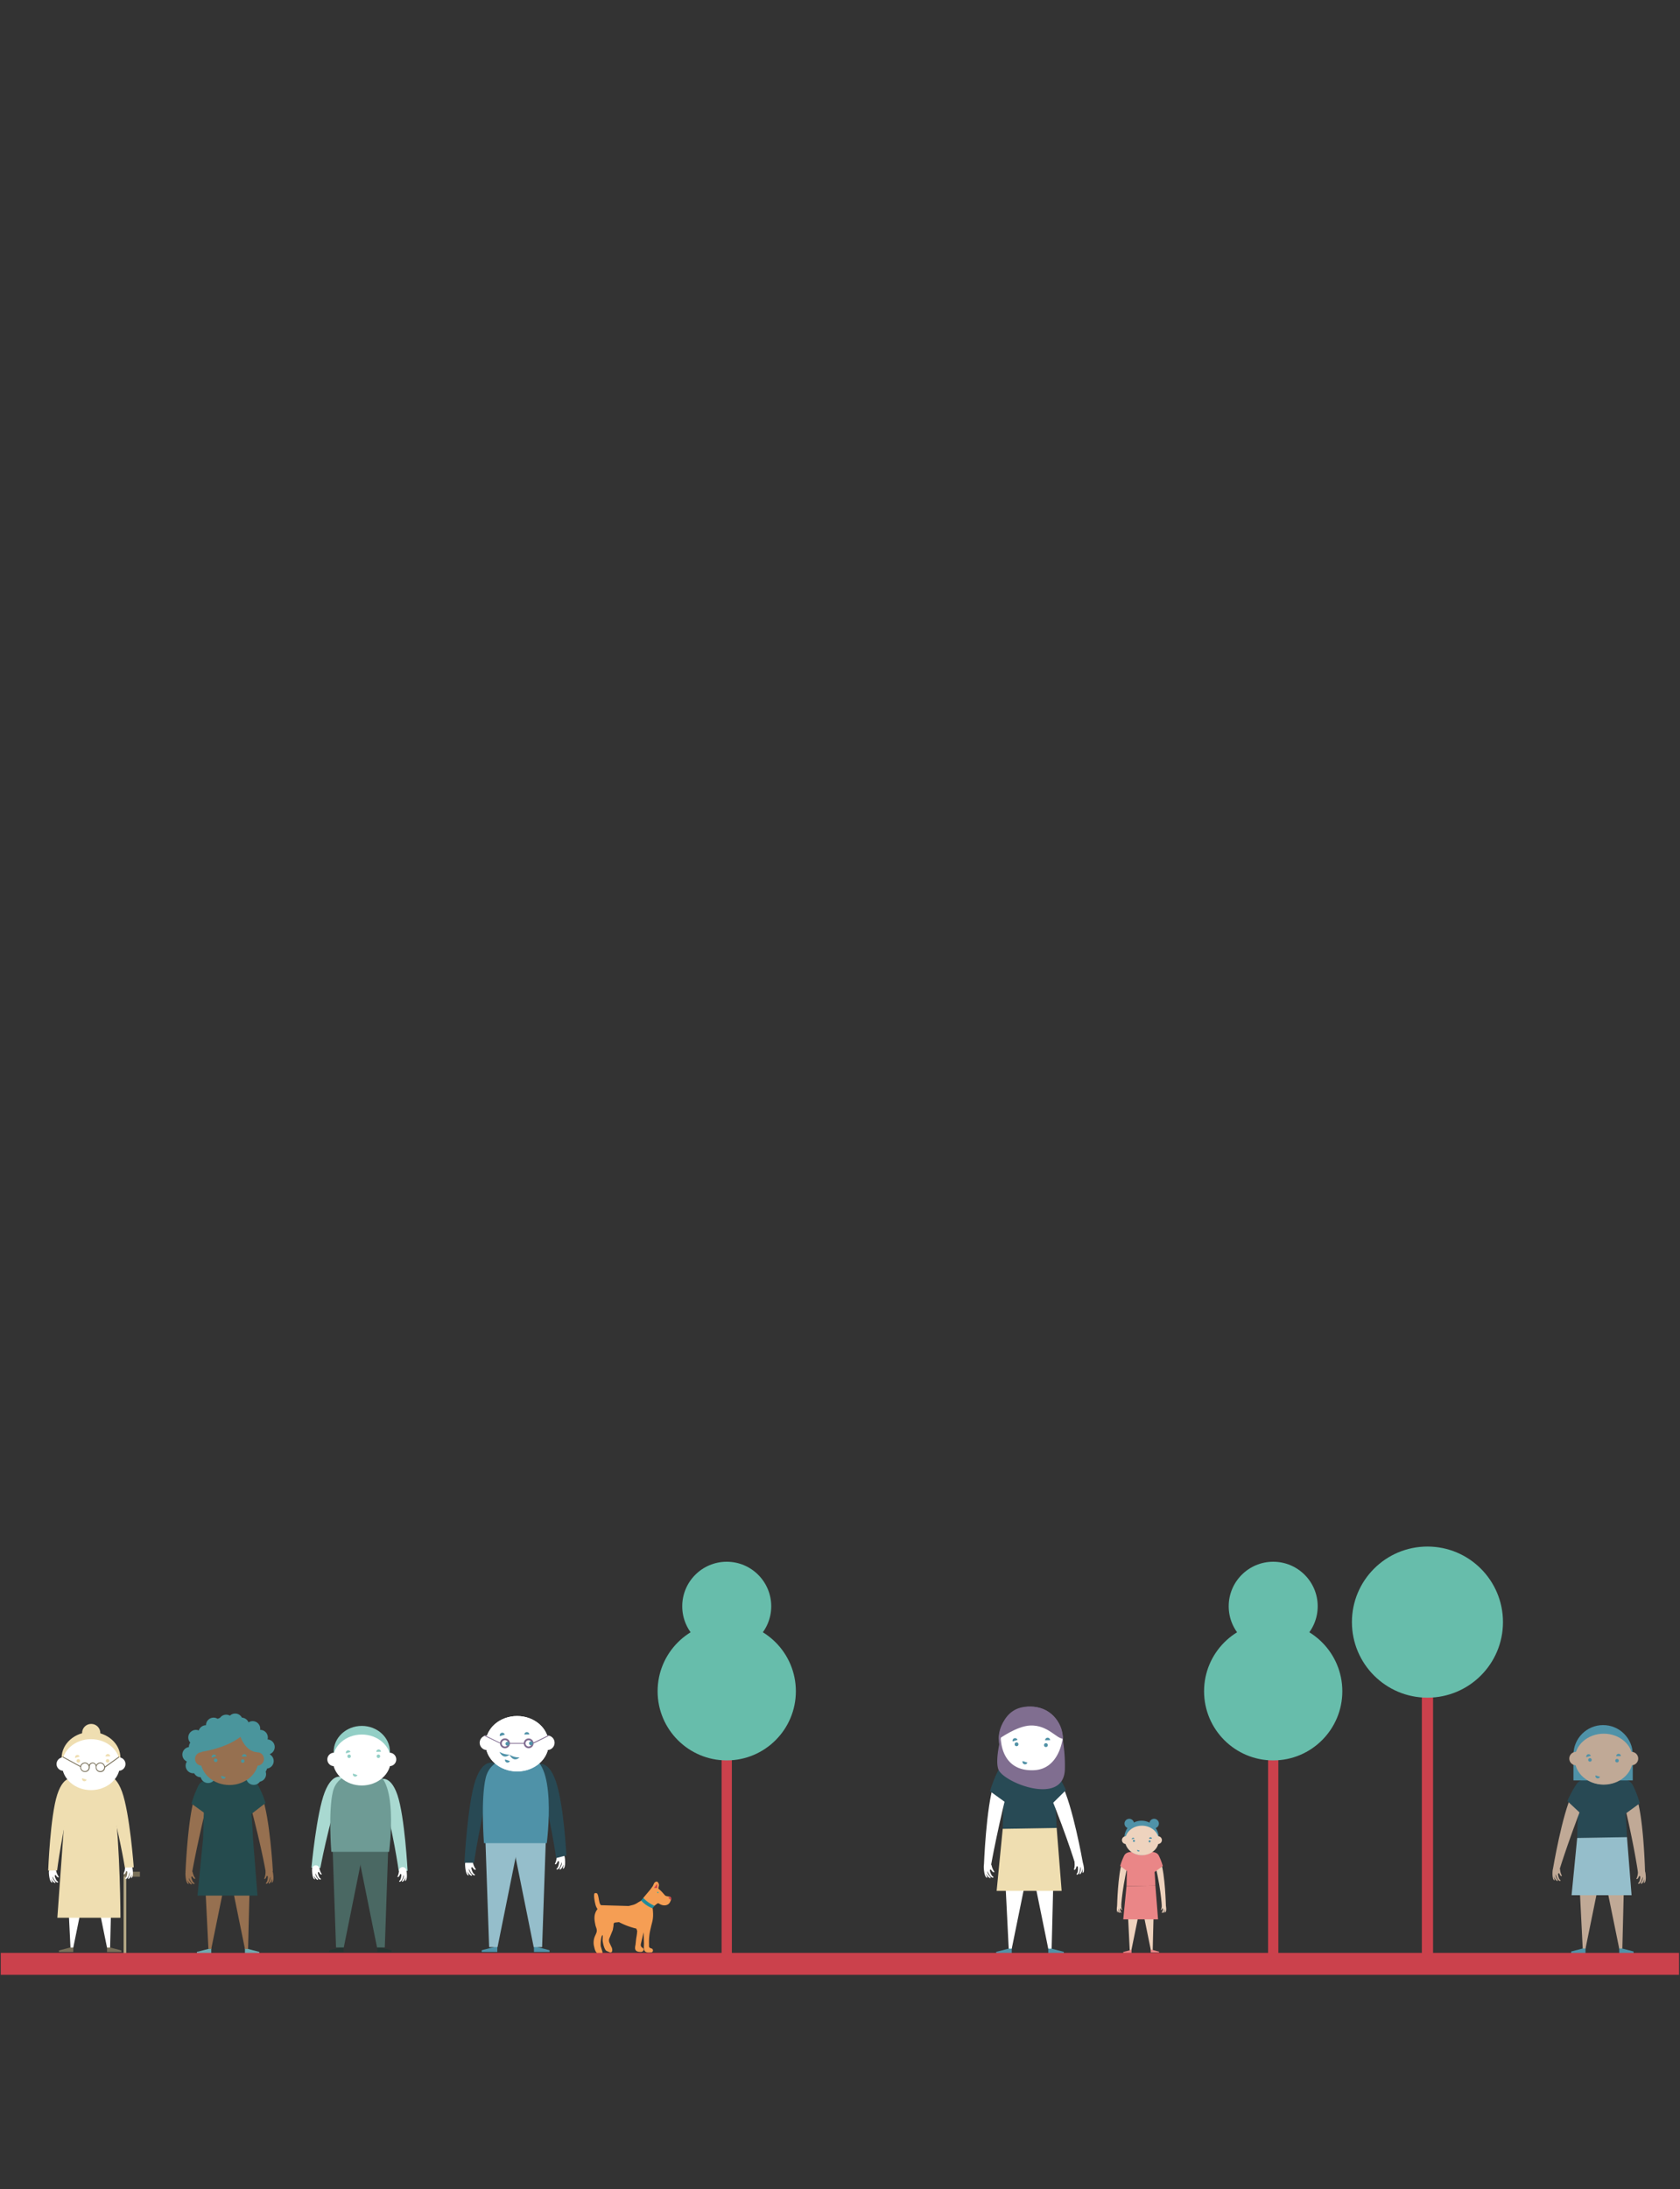 <svg id="Capa_1" data-name="Capa 1" xmlns="http://www.w3.org/2000/svg" width="942" height="1227" viewBox="0 0 942 1227"><rect x="0" y="0" width="942" height="1227" fill="#333333" stroke="none"/><defs><style>.cls-1{fill:#cb414c}.cls-2{fill:#67bdab}.cls-3{fill:#786f59}.cls-4{fill:#fff}.cls-5{fill:#efdeb1}.cls-6{fill:#b3a785}.cls-7{fill:#967050}.cls-8{fill:#254b4e}.cls-9{fill:#6eaab0}.cls-10{fill:#4a959c}.cls-11{fill:#253431}.cls-12{fill:#4a6863}.cls-13{fill:#a9d9d1}.cls-14{fill:#6e9b95}.cls-15{fill:#93cfc6}.cls-16{fill:#4f92a8}.cls-17{fill:#95becb}.cls-18{fill:#284954}.cls-19{fill:none;stroke:#806c90;stroke-miterlimit:10}.cls-20{fill:#806c90}.cls-21{fill:#5091a6}.cls-22{fill:#284a55}.cls-23{fill:#806e90}.cls-24{fill:#eed3be}.cls-25{fill:#ea8687}.cls-26{fill:#c0a996}.cls-27{fill:#218b9a}.cls-28{fill:#f59e54}.cls-29{fill:#00b3ba}</style></defs><title>04-people5</title><path class="cls-1" d="M711.03 948.49h5.76v152.17h-5.76z"/><circle class="cls-2" cx="713.9" cy="947.89" r="38.76"/><circle class="cls-2" cx="713.9" cy="900.26" r="24.95"/><path class="cls-1" d="M404.61 948.49h5.76v152.17h-5.76z"/><circle class="cls-2" cx="407.49" cy="947.89" r="38.76"/><circle class="cls-2" cx="407.49" cy="900.26" r="24.95"/><path class="cls-1" d="M797.25 881.45h6.29v215.72h-6.29z"/><circle class="cls-2" cx="800.39" cy="909.14" r="42.35"/><path class="cls-3" d="M41.1 1094.03h-8.05v-.87l8.05-2.09v2.96z"/><path class="cls-4" d="M36.74 1035.66l2.78 55.87h1.58l11.79-57.87-16.15 2z"/><path class="cls-3" d="M60 1094.03h8.05v-.87l-8.05-2.09v2.96z"/><path class="cls-4" d="M63.12 1036.31l-1.38 55.22H60l-11.8-57.87 14.92 2.65zM32.83 1051.71a9.1 9.1 0 0 1-1.26-2.78 2.08 2.08 0 0 0-.16-.52 2.1 2.1 0 0 0-4 .72 1.92 1.92 0 0 0 0 .32c0 .72.25 4.9 1.56 5.61.9.48-.18-1-.38-2a7.1 7.1 0 0 0 1 1.42c1.15 1.2 2.09 1.08 1-.15-1.28-1.41-1.24-2.63-1.18-2.54.17.26.05.17.87 1.58 1.54 2.57 3.11 1.64 1.89 1-.72-.39-1.55-2.81-1.45-3.12s.44-.54.76 0c.92 1.49 1.93.93 1.35.46z"/><path class="cls-5" d="M42 997.06s-5.93-3.42-9.89 8.72-5.09 42.63-5.09 42.63l5-.07s2.43-20.49 9.98-51.28z"/><path class="cls-6" d="M69.31 1050.45h1.5v52.96h-1.5z"/><path class="cls-3" d="M69.31 1049.05h9.16v2.8h-9.16z"/><path class="cls-4" d="M69.43 1050a9.1 9.1 0 0 0 .65-3 2.08 2.08 0 0 1 .05-.54 2.1 2.1 0 0 1 4-.13 1.92 1.92 0 0 1 .08.31c.17.7.79 4.85-.35 5.81-.78.66 0-1-.05-2.06a7.1 7.1 0 0 1-.69 1.6c-.87 1.42-1.82 1.49-1 .05 1-1.64.66-2.83.62-2.73-.12.29 0 .18-.52 1.73-1 2.84-2.7 2.25-1.65 1.34.62-.54.93-3.07.77-3.36s-.55-.44-.75.11c-.53 1.75-1.59 1.41-1.16.87z"/><path class="cls-5" d="M58.22 995.79s5.81-3.62 10.19 8.38S75 1046.6 75 1046.6l-5 .1s-3.14-20.39-11.78-50.91z"/><path class="cls-5" d="M50.68 993.57s-12.7 1.24-13.94 17.58c-.35 4.63-4.58 63.69-4.58 63.69h35.37s0-38.37-3.51-65.91c-.75-5.81-4.37-10.24-6.85-14z"/><circle class="cls-5" cx="51.14" cy="971.31" r="5.12"/><ellipse class="cls-5" cx="51.04" cy="985.28" rx="16.49" ry="14.54"/><ellipse class="cls-4" cx="51.03" cy="989.02" rx="16.27" ry="14.28"/><circle class="cls-4" cx="35.47" cy="988.69" r="3.77"/><circle class="cls-4" cx="66.59" cy="988.69" r="3.77"/><path class="cls-3" d="M66.93 984.88l-.29-.4-7.79 5.58a2.64 2.64 0 0 0-4.92-.84 2.15 2.15 0 0 0-4 0 2.64 2.64 0 0 0-4.87.57l-9.78-5.33-.24.43 9.96 5.42v.19a2.66 2.66 0 1 0 5.32 0v-.5a1.66 1.66 0 0 1 3.33 0v.5a2.65 2.65 0 0 0 5.3.14zm-19.32 7.79a2.17 2.17 0 1 1 2.17-2.17 2.17 2.17 0 0 1-2.17 2.17zm8.64 0a2.17 2.17 0 1 1 2.17-2.17 2.17 2.17 0 0 1-2.18 2.17z"/><circle class="cls-5" cx="43.91" cy="986.91" r=".99"/><path class="cls-5" d="M42.15 985.28a1.3 1.3 0 0 1 2.49-.77z"/><circle class="cls-5" cx="60.34" cy="986.91" r=".99"/><path class="cls-5" d="M59.17 984.43a1.3 1.3 0 0 1 2.61-.06zM48.56 997.44a1.3 1.3 0 0 1-2.47-.82z"/><path class="cls-7" d="M136.65 998.58s5.77-3.68 10.26 8.28 6.09 41.84 6.09 41.84l-4 .41s-3.42-20.11-12.35-50.53z"/><path class="cls-8" d="M135.05 997.65c.28.05 7.15-1.74 9.72 3a61.91 61.91 0 0 1 4.12 9.89l-9.24 7.14z"/><path class="cls-7" d="M148.27 1052.63a9.1 9.1 0 0 0 .62-3 2.08 2.08 0 0 1 0-.54 2.1 2.1 0 0 1 4-.17 1.92 1.92 0 0 1 .09.31c.18.7.83 4.84-.29 5.81-.77.67 0-1-.07-2.06a7.1 7.1 0 0 1-.67 1.61c-.86 1.42-1.8 1.51-1 .06.94-1.65.64-2.84.59-2.73-.11.29 0 .18-.5 1.73-.94 2.84-2.68 2.28-1.64 1.36.61-.54.9-3.08.74-3.36s-.55-.43-.75.12c-.47 1.77-1.58 1.45-1.12.86zM119.35 998s-5.88-3.51-10 8.58-5.35 42.92-5.35 42.92l3.8-.53s3.52-20.25 11.55-50.97z"/><path class="cls-8" d="M120.82 997.56c-.28.06-7.2-1.53-9.63 3.33a61.91 61.91 0 0 0-3.83 10l9.52 6.87z"/><path class="cls-7" d="M109.35 1052.54a9.1 9.1 0 0 1-1.22-2.8 2.08 2.08 0 0 0-.16-.52 2.1 2.1 0 0 0-4 .66 1.92 1.92 0 0 0 0 .32c0 .72.18 4.91 1.47 5.63.89.5-.17-1-.35-2a7.1 7.1 0 0 0 1 1.44c1.13 1.22 2.07 1.11 1-.14-1.26-1.42-1.2-2.65-1.14-2.55.17.26.05.17.85 1.59 1.51 2.59 3.09 1.68 1.88 1-.71-.41-1.51-2.83-1.41-3.14s.45-.54.76 0c.87 1.54 1.89.97 1.32.51z"/><path class="cls-9" d="M118.45 1094.84h-8.05v-.87l8.05-2.09v2.96z"/><path class="cls-7" d="M114.09 1036.46l2.78 55.87h1.58l11.8-57.86-16.16 1.99z"/><path class="cls-9" d="M137.35 1094.84h8.05v-.87l-8.05-2.09v2.96z"/><path class="cls-7" d="M140.47 1037.12l-1.37 55.21h-1.75l-11.8-57.86 14.92 2.65z"/><path class="cls-8" d="M128 994.37s-12.21.19-13.45 16.53c-.35 4.63-.67 19.44-.67 19.44l-3.14 32.09h33.64l-2.57-32.56s-.9-34.13-7.32-34.13z"/><circle class="cls-10" cx="114.09" cy="979.13" r="4.27"/><circle class="cls-10" cx="114.44" cy="974.37" r="4.27"/><circle class="cls-10" cx="119.75" cy="966.94" r="4.27"/><circle class="cls-10" cx="129.2" cy="966.33" r="4.27"/><circle class="cls-10" cx="124.41" cy="966.94" r="4.27"/><circle class="cls-10" cx="115.48" cy="971.2" r="4.27"/><circle class="cls-10" cx="135.41" cy="966.94" r="4.27"/><circle class="cls-10" cx="141.66" cy="968.9" r="4.27"/><circle class="cls-10" cx="145.92" cy="973.8" r="4.27"/><circle class="cls-10" cx="131.86" cy="964.64" r="4.27"/><circle class="cls-10" cx="126.82" cy="965.27" r="4.27"/><circle class="cls-10" cx="112.62" cy="991.84" r="4.27"/><circle class="cls-10" cx="116.68" cy="995.06" r="4.27"/><circle class="cls-10" cx="109.83" cy="985.05" r="4.27"/><circle class="cls-10" cx="110.18" cy="979.13" r="4.27"/><circle class="cls-10" cx="109.83" cy="973.8" r="4.27"/><circle class="cls-10" cx="106.51" cy="983.39" r="4.27"/><circle class="cls-10" cx="108.35" cy="989.6" r="4.27"/><circle class="cls-10" cx="147.27" cy="984.51" r="4.27"/><circle class="cls-10" cx="145.51" cy="990.43" r="4.27"/><circle class="cls-10" cx="142.26" cy="996.1" r="4.27"/><circle class="cls-10" cx="144.94" cy="994.37" r="4.27"/><circle class="cls-10" cx="149.21" cy="987.01" r="4.27"/><circle class="cls-10" cx="149.78" cy="979.13" r="4.27"/><circle class="cls-10" cx="117.67" cy="973.8" r="4.27"/><circle class="cls-10" cx="124.94" cy="970.6" r="4.27"/><circle class="cls-10" cx="131.86" cy="970.1" r="4.27"/><circle class="cls-10" cx="137.99" cy="971.58" r="4.27"/><circle class="cls-10" cx="142.14" cy="974.37" r="4.27"/><circle class="cls-10" cx="145.92" cy="979.13" r="4.27"/><ellipse class="cls-7" cx="128.68" cy="986.16" rx="16.27" ry="14.28"/><circle class="cls-7" cx="113.12" cy="985.83" r="3.77"/><circle class="cls-7" cx="144.24" cy="985.83" r="3.77"/><path class="cls-10" d="M111 982.07c.14.07 14.51-1.46 23.83-8.61 0 0 2.81 8.3 9.4 8.61s-11.08-13.51-11.08-13.51l-16.28 3.33z"/><circle class="cls-10" cx="120.94" cy="986.58" r=".99"/><path class="cls-10" d="M118.73 985.08a1.3 1.3 0 0 1 2.49-.77z"/><circle class="cls-10" cx="136.12" cy="987.01" r=".99"/><path class="cls-10" d="M135.68 984.51a1.3 1.3 0 0 1 2.61-.06zM126.55 996.07a1.3 1.3 0 1 1-2.47-.82z"/><path class="cls-11" d="M192.64 1093.98h-8.05v-.86l8.05-2.09v2.95z"/><path class="cls-12" d="M186.49 1035.73l1.93 55.75h4.34l11.68-57.86-17.95 2.11z"/><path class="cls-11" d="M211.54 1093.98h8.05v-.86l-8.05-2.09v2.95z"/><path class="cls-12" d="M217.69 1035.73l-1.93 55.75h-4.35l-11.67-57.86 17.95 2.11z"/><path class="cls-13" d="M192.43 996.3s-5.73-3.74-10.36 8.17-7.43 42.28-7.43 42.28l5 .2s3.52-20.32 12.79-50.65z"/><path class="cls-4" d="M180.24 1050.11a9.1 9.1 0 0 1-1.11-2.85 2.08 2.08 0 0 0-.13-.53 2.1 2.1 0 0 0-4 .5 1.92 1.92 0 0 0 0 .32c-.06.72 0 4.91 1.25 5.68.87.53-.13-1-.27-2a7.1 7.1 0 0 0 .93 1.48c1.08 1.26 2 1.19 1-.1-1.2-1.47-1.09-2.69-1-2.6.16.27 0 .17.78 1.62 1.4 2.65 3 1.81 1.84 1.07-.69-.43-1.39-2.89-1.28-3.2s.47-.52.76 0c.74 1.62 1.78 1.12 1.23.61z"/><path class="cls-13" d="M212.84 997.43s5.88-3.51 10 8.58 5.71 42.55 5.71 42.55h-5s-2.68-20.45-10.71-51.13z"/><path class="cls-4" d="M223 1051.56a9.1 9.1 0 0 0 .71-3 2.08 2.08 0 0 1 .06-.54 2.1 2.1 0 0 1 4.05-.05 1.92 1.92 0 0 1 .08.31c.16.71.69 4.86-.46 5.8-.79.64 0-1 0-2.06a7.1 7.1 0 0 1-.72 1.59c-.9 1.4-1.85 1.45-1 0 1-1.62.72-2.82.67-2.71-.12.28 0 .18-.55 1.71-1 2.82-2.75 2.2-1.67 1.31.63-.52 1-3 .83-3.34s-.54-.45-.75.1c-.67 1.81-1.77 1.46-1.25.88z"/><path class="cls-14" d="M202.22 993.52s-12.88-.4-15.56 10.63-.88 33.74-.88 33.74h32.41s6-45-10.36-44.5z"/><ellipse class="cls-15" cx="202.87" cy="981.85" rx="15.78" ry="14.54"/><ellipse class="cls-4" cx="202.87" cy="986.43" rx="16.27" ry="14.28"/><circle class="cls-4" cx="187.3" cy="986.1" r="3.77"/><circle class="cls-4" cx="218.43" cy="986.1" r="3.77"/><circle class="cls-15" cx="195.75" cy="984.32" r=".99"/><path class="cls-15" d="M194 982.69a1.3 1.3 0 0 1 2.49-.77z"/><circle class="cls-15" cx="212.18" cy="984.32" r=".99"/><path class="cls-15" d="M211 981.85a1.3 1.3 0 0 1 2.61-.06zM200.39 994.85a1.3 1.3 0 1 1-2.47-.82z"/><path class="cls-16" d="M278.85 1093.99h-8.75v-.94l8.75-2.27v3.21z"/><path class="cls-17" d="M272.16 1030.69l2.1 60.59h4.73l12.68-62.89-19.51 2.3z"/><path class="cls-16" d="M299.39 1093.99h8.74v-.94l-8.74-2.27v3.21z"/><path class="cls-17" d="M306.07 1030.69l-2.1 60.59h-4.72l-12.68-62.89 19.5 2.3z"/><path class="cls-4" d="M266.62 1047.4a9.89 9.89 0 0 1-1.33-3 2.26 2.26 0 0 0-.17-.57 2.28 2.28 0 0 0-4.34.72 2.09 2.09 0 0 0 0 .35c0 .79.19 5.33 1.6 6.12 1 .54-.18-1.12-.38-2.2a7.71 7.71 0 0 0 1.07 1.56c1.23 1.33 2.25 1.2 1.06-.15-1.36-1.55-1.31-2.88-1.24-2.77.18.28.06.19.92 1.73 1.64 2.82 3.36 1.83 2 1.08-.77-.44-1.64-3.07-1.53-3.42s.49-.58.82 0c1.04 1.67 2.14 1.08 1.52.55z"/><path class="cls-18" d="M277.49 988.44s-6.39-3.81-10.88 9.32-6.21 46.24-6.21 46.24h5.4s2.96-22.22 11.69-55.56z"/><path class="cls-4" d="M311.26 1044.39a9.89 9.89 0 0 0 .84-3.21 2.26 2.26 0 0 1 .08-.59 2.28 2.28 0 0 1 4.4 0 2.09 2.09 0 0 1 .08.34c.16.77.64 5.3-.63 6.29-.87.68 0-1.14 0-2.24a7.71 7.71 0 0 1-.81 1.71c-1 1.5-2 1.54-1.07 0 1.11-1.74.84-3 .79-2.93-.14.31 0 .19-.64 1.85-1.18 3-3 2.33-1.85 1.38.69-.56 1.14-3.29 1-3.61s-.58-.5-.82.09c-.72 1.95-1.9 1.53-1.37.92z"/><path class="cls-18" d="M300.8 989.06s6.39-3.81 10.88 9.32 5.91 41.48 5.91 41.48l-5.78 1.54s-2.28-18.99-11.01-52.34z"/><path class="cls-16" d="M289.27 984.82s-14-.43-16.91 11.55-1 36.66-1 36.66h35.22s6.48-48.9-11.26-48.35z"/><ellipse class="cls-4" cx="289.96" cy="977.31" rx="17.68" ry="15.52"/><ellipse class="cls-4" cx="289.96" cy="977.31" rx="17.68" ry="15.52"/><circle class="cls-4" cx="273.05" cy="976.76" r="4.09"/><circle class="cls-4" cx="306.88" cy="976.76" r="4.09"/><circle class="cls-19" cx="283.14" cy="977.08" r="2.29"/><circle class="cls-19" cx="296.42" cy="977.08" r="2.25"/><path class="cls-20" d="M285.43 976.86h8.58v.46h-8.58zM280.86 977.19c0-.13-.4-.44-.9-.68l-7.61-3.73c-.49-.24-.93-.34-1-.23s.33.41.82.65L280 977c.45.24.86.32.86.19zM308 972.54c0 .12-.33.42-.82.66l-7.62 3.8c-.49.25-.89.31-.89.15s.4-.49.9-.74l7.47-3.66c.49-.23.96-.33.96-.21z"/><circle class="cls-16" cx="284.52" cy="977.31" r="1.08"/><path class="cls-16" d="M280.32 973.05a1.42 1.42 0 1 1 2.71-.83z"/><circle class="cls-16" cx="297.71" cy="977.08" r="1.08"/><path class="cls-16" d="M294 972.13a1.42 1.42 0 0 1 2.83-.06zM291.31 985a10.61 10.61 0 0 1-5.62-1.56s1.99 4.64 5.62 1.56zM285.69 983.41a10.61 10.61 0 0 1-5.62-1.56s1.99 4.68 5.62 1.56zM285.9 987a1.42 1.42 0 0 1-2.69-.89z"/><path class="cls-21" d="M567.3 1094.88h-8.72v-.94l8.72-2.26v3.2z"/><path class="cls-4" d="M562.58 1031.64l3.02 60.53h1.7l12.78-62.68-17.5 2.15z"/><path class="cls-21" d="M587.77 1094.88h8.73v-.94l-8.73-2.26v3.2z"/><path class="cls-4" d="M591.16 1032.36l-1.49 59.81h-1.9L575 1029.49l16.16 2.87z"/><path class="cls-22" d="M592.49 1024.5s-1-37-7.93-37l-7-1.48s-13.23.2-14.57 17.9c-.38 5-.73 21.06-.73 21.06z"/><path class="cls-5" d="M562.24 1025.01l-3.41 34.76h36.45l-2.79-35.27"/><path class="cls-4" d="M557.39 1048.82a9.78 9.78 0 0 1-1.31-3 2.24 2.24 0 0 0-.17-.56 2.25 2.25 0 0 0-4.29.71 2.06 2.06 0 0 0 0 .34c0 .78.19 5.27 1.58 6 1 .53-.18-1.11-.38-2.18a7.62 7.62 0 0 0 1.06 1.55c1.21 1.31 2.23 1.19 1-.15-1.35-1.53-1.29-2.84-1.22-2.74.18.28.06.18.91 1.71 1.62 2.78 3.32 1.81 2 1.07-.76-.44-1.62-3-1.51-3.38s.49-.58.82 0c1.03 1.73 2.12 1.15 1.51.63z"/><path class="cls-4" d="M568.13 990.29s-6.31-3.77-10.76 9.21-5.68 46.06-5.68 46.06l4.08-.57s3.74-21.75 12.36-54.7z"/><path class="cls-22" d="M569.72 989.51c-.3.07-7.8-1.66-10.43 3.61a67.07 67.07 0 0 0-4.15 10.83l10.31 7.44z"/><path class="cls-4" d="M602.26 1047.51a9.77 9.77 0 0 0 .28-3.27 2.24 2.24 0 0 1 0-.58 2.25 2.25 0 0 1 4.29-.71 2.06 2.06 0 0 1 .13.32c.28.72 1.51 5.05.44 6.23-.74.81-.18-1.11-.34-2.18a7.62 7.62 0 0 1-.51 1.8c-.73 1.63-1.73 1.84-1 .2.79-1.88.31-3.11.28-3-.08.32 0 .19-.31 1.91-.64 3.16-2.56 2.78-1.57 1.66.58-.66.56-3.4.35-3.68s-.65-.39-.79.22c-.44 1.97-1.67 1.77-1.25 1.08z"/><path class="cls-4" d="M583 992s5.72-4.71 12.12 7.56 12 44.19 12 44.19l-4.21 1S596.55 1023.56 583 992z"/><path class="cls-22" d="M581.12 991.21c.31 0 7.46-2.81 10.85 2a67.07 67.07 0 0 1 5.73 10.09l-9 8.89z"/><circle class="cls-23" cx="577.99" cy="974.49" r="18.01"/><ellipse class="cls-4" cx="578.38" cy="977.16" rx="17.62" ry="15.47"/><path class="cls-23" d="M560 974.71s10.08-7.33 17.68-7.62c9.8-.37 14.73 7.4 18.34 7.4 0 0-.66-17.27-18-18S560 974.71 560 974.71z"/><path class="cls-23" d="M595.81 974.48c0-.16-1.75 17-16 17.66-19.11.92-18.65-18.25-18.65-18.25s-3.35 12.45-1.34 17.83c2.76 7.39 37.18 21 37.28-.57a87.5 87.5 0 0 0-1.29-16.67z"/><circle class="cls-21" cx="570" cy="977.61" r="1.08"/><path class="cls-21" d="M567.82 976a1.41 1.41 0 0 1 2.7-.83z"/><circle class="cls-21" cx="586.45" cy="978.08" r="1.08"/><path class="cls-21" d="M586 975.37a1.41 1.41 0 1 1 2.82-.06zM576.08 987.89a1.41 1.41 0 0 1-2.68-.89z"/><path class="cls-24" d="M631.84 1060.67l1.61 32.4h.92l6.84-33.55-9.37 1.15z"/><path class="cls-25" d="M634.47 1094.52h-4.67v-.5l4.67-1.21v1.71z"/><path class="cls-24" d="M647.13 1061.06l-.79 32.01h-1.02l-6.84-33.55 8.65 1.54z"/><path class="cls-25" d="M645.22 1094.33h4.66v-.5l-4.66-1.22v1.72zM647.85 1056.85s-.52-19.79-4.24-19.79l-3.76-.79s-7.08.11-7.8 9.58c-.2 2.68-.39 11.27-.39 11.27z"/><path class="cls-25" d="M631.65 1057.12l-1.82 18.61h19.51l-1.49-18.88"/><path class="cls-24" d="M629.12 1070.22a5.28 5.28 0 0 1-.41-1.72 1.21 1.21 0 0 0 0-.31 1.22 1.22 0 0 0-2.35 0 1.11 1.11 0 0 0 0 .18c-.09.41-.4 2.82.27 3.36.46.37 0-.61 0-1.19a4.11 4.11 0 0 0 .42.92c.52.81 1.07.84.57 0a2 2 0 0 1-.39-1.57c.07.16 0 .1.32 1 .6 1.63 1.59 1.28 1 .76a3.31 3.31 0 0 1-.48-1.94c.08-.15.31-.26.44.06.25.99.89.78.61.45z"/><path class="cls-24" d="M633.78 1039.32s-2.19-2.67-4.59 4.34-2.81 24.35-2.81 24.35l2.3.17s.44-11.07 5.1-28.86z"/><path class="cls-25" d="M635.9 1038.12c-.16 0-4.17-.89-5.58 1.93a35.9 35.9 0 0 0-2.22 5.8l5.47 4z"/><path class="cls-24" d="M651 1070.22a5.28 5.28 0 0 0 .41-1.72 1.21 1.21 0 0 1 0-.31 1.22 1.22 0 0 1 2.35 0 1.11 1.11 0 0 1 0 .18c.09.41.4 2.82-.27 3.36-.46.37 0-.61 0-1.19a4.11 4.11 0 0 1-.42.92c-.52.81-1.07.84-.57 0a2 2 0 0 0 .39-1.57c-.07.16 0 .1-.32 1-.6 1.63-1.59 1.28-1 .76a3.31 3.31 0 0 0 .48-1.94c-.08-.15-.31-.26-.44.06-.27.99-.91.78-.61.45z"/><path class="cls-24" d="M646.33 1039.32s2.19-2.67 4.59 4.34 2.81 24.35 2.81 24.35l-2.3.17s-.43-11.07-5.1-28.86z"/><path class="cls-25" d="M644.2 1038.12c.16 0 4.17-.89 5.58 1.93a35.9 35.9 0 0 1 2.22 5.8l-5.47 4z"/><circle class="cls-16" cx="633.19" cy="1022.04" r="2.67"/><circle class="cls-16" cx="647.14" cy="1022.04" r="2.67"/><circle class="cls-16" cx="640.09" cy="1030.08" r="9.64"/><ellipse class="cls-24" cx="640.3" cy="1031.51" rx="9.43" ry="8.28"/><circle class="cls-24" cx="631.27" cy="1031.32" r="2.18"/><circle class="cls-24" cx="649.32" cy="1031.32" r="2.18"/><circle class="cls-16" cx="635.81" cy="1031.75" r=".58"/><path class="cls-16" d="M634.64 1030.88a.76.76 0 0 1 1.44-.45z"/><circle class="cls-16" cx="644.61" cy="1032" r=".58"/><path class="cls-16" d="M644.35 1030.55a.76.76 0 1 1 1.51 0zM639.06 1037.25a.76.76 0 0 1-1.43-.48zM889.02 1094.62h-8.05v-.87l8.05-2.09v2.96z"/><path class="cls-26" d="M884.66 1036.24l2.79 55.88h1.57l11.8-57.87-16.16 1.99z"/><path class="cls-16" d="M907.92 1094.62h8.05v-.87l-8.05-2.09v2.96z"/><path class="cls-26" d="M911.04 1036.9l-1.37 55.22h-1.75l-11.8-57.87 14.92 2.65z"/><path class="cls-18" d="M912.27 1029.65s-.9-34.13-7.32-34.13l-6.49-1.37s-12.21.19-13.45 16.53c-.35 4.63-.67 19.44-.67 19.44z"/><path class="cls-17" d="M884.35 1030.12l-3.15 32.09h33.65l-2.58-32.56"/><path class="cls-26" d="M892.53 998.24s-5.38-4.23-11 7.22-10.74 41.85-10.74 41.85h3.83s6.02-19.68 17.91-49.07z"/><path class="cls-18" d="M893.92 997.94c-.29 0-6.94-2.44-10 2.07a61.91 61.91 0 0 0-5.08 9.43l8.56 8z"/><path class="cls-26" d="M875.63 1051a9.1 9.1 0 0 1-.85-2.93 2.08 2.08 0 0 0-.09-.54 2.1 2.1 0 0 0-4 .14 1.92 1.92 0 0 0-.06.31c-.12.71-.45 4.89.74 5.77.82.61 0-1-.09-2.06a7.1 7.1 0 0 0 .79 1.55c1 1.35 1.92 1.36 1 0-1.06-1.57-.85-2.78-.8-2.68.14.28 0 .18.64 1.69 1.16 2.76 2.85 2.07 1.74 1.23-.65-.49-1.13-3-1-3.3s.52-.47.76.06c.65 1.76 1.73 1.32 1.22.76zM907.55 998.33s5.88-3.51 10 8.58 4.85 42 4.85 42l-4 .3s-2.82-20.21-10.85-50.88z"/><path class="cls-18" d="M906 997.35c.28.06 7.2-1.53 9.63 3.33a61.91 61.91 0 0 1 3.83 10l-9.44 6.87z"/><path class="cls-26" d="M917.68 1052.71a9.1 9.1 0 0 0 .71-3 2.08 2.08 0 0 1 .06-.54 2.1 2.1 0 0 1 4.05-.05 1.92 1.92 0 0 1 .08.31c.16.71.69 4.86-.46 5.8-.79.64 0-1 0-2.06a7.1 7.1 0 0 1-.72 1.59c-.9 1.4-1.85 1.45-1 0 1-1.62.72-2.82.67-2.71-.12.28 0 .18-.55 1.71-1 2.82-2.75 2.2-1.67 1.31.63-.52 1-3 .83-3.34s-.54-.45-.75.1c-.64 1.81-1.74 1.45-1.25.88z"/><circle class="cls-16" cx="898.89" cy="983.48" r="16.63"/><path class="cls-16" d="M882.26 983.68h33.25v14.18h-33.25z"/><ellipse class="cls-26" cx="899.25" cy="985.95" rx="16.27" ry="14.28"/><circle class="cls-26" cx="883.69" cy="985.62" r="3.77"/><circle class="cls-26" cx="914.81" cy="985.62" r="3.77"/><circle class="cls-16" cx="891.51" cy="986.36" r=".99"/><path class="cls-16" d="M889.5 984.86a1.3 1.3 0 1 1 2.49-.77z"/><circle class="cls-16" cx="906.69" cy="986.79" r=".99"/><path class="cls-16" d="M906.25 984.29a1.3 1.3 0 1 1 2.61-.06zM897.12 995.85a1.3 1.3 0 1 1-2.47-.82z"/><path class="cls-27" d="M359.46 1065.18l1.25-1.48h1.87l3.1 2.39.97 1.02.39.99-1.15 1.42-6.43.76v-5.1z"/><path class="cls-28" d="M365.26 1094.22c-5 .7-4.17-2-4.17-5.15l-.18-6.13-1.41 5.89c-.26 1.12-.57 2.14 1 3 1.1 1-.19 2.35-1.39 2.15-3.69 0-3.11-2.39-2.75-4.12l.26-2.5c.18-1.7.53-2.76.66-5.14l-.47-1.3a41.15 41.15 0 0 1-9.74-3.64l-2.22.25c-1 .13-.76 1.31-.89 2.08l-.36 2.08-1.92 4.71-.15.41a3.44 3.44 0 0 0 .34 2.3l.93 2c.74 1.14.9 3.91-1.15 3l-1.52-.67c-1.08-.46-1.91-3.51-2.24-5.73l.09-3.09c-.94-.31-1.43 5.25-1.07 6.4l.89 2.91c.27.94-.82 1.25-1.59 1.23-1.8 0-2.56-1.88-2.91-3.42l-.27-1.15a9.14 9.14 0 0 1 .82-6l.43-1c.86-1.9-.11-3.31-.33-4.28-.71-3.14-1.27-6.18.94-9.15l.15-.2a7.94 7.94 0 0 1-1-1.93c-.77-2.67-1.42-7-.39-7h.68c1.74 0 1.1 7.21 3.17 6.78l15 .44 2.63-.66a10.25 10.25 0 0 0 2.68-1.36l1.73-1a16.19 16.19 0 0 0 6.43 4.34c.65 5.87-.23 7.16-1 10.64l-.33 1.41a30.45 30.45 0 0 0-.73 7.65v1.21c-.05 1.24.65 1.34 1.62 1.65a1.19 1.19 0 0 1-.19 2.15zM369.12 1058.51a18.6 18.6 0 0 1 2.63 2.5l1 1.14c.66.72 1.69.65 2.6.84l.32.06c1 .55.65 1.6.31 2.39l-.22.49c-1 2.25-3.79 2.38-5.74 1.27l-.87-.49h-.3l-.62.4-1.29 1a18.67 18.67 0 0 1-6.25-4.39l4-4.76 1.33-1.86.28-.61.31-.67c.25-.76 1.24-1.48 1.94-1.17a2.33 2.33 0 0 1 .89 2.29l-.19.76-.1.82z"/><path class="cls-1" d="M366.67 1058.15h1.86v-2.36l-1.86 2.36z"/><circle class="cls-29" cx="368.87" cy="1060.68" r=".34"/><path class="cls-1" d="M375.69 1063.05l-1 .45 1.49 1.54s.65-1.41-.49-1.99zM.43 1094.52h941.04v12.29H.43z"/></svg>